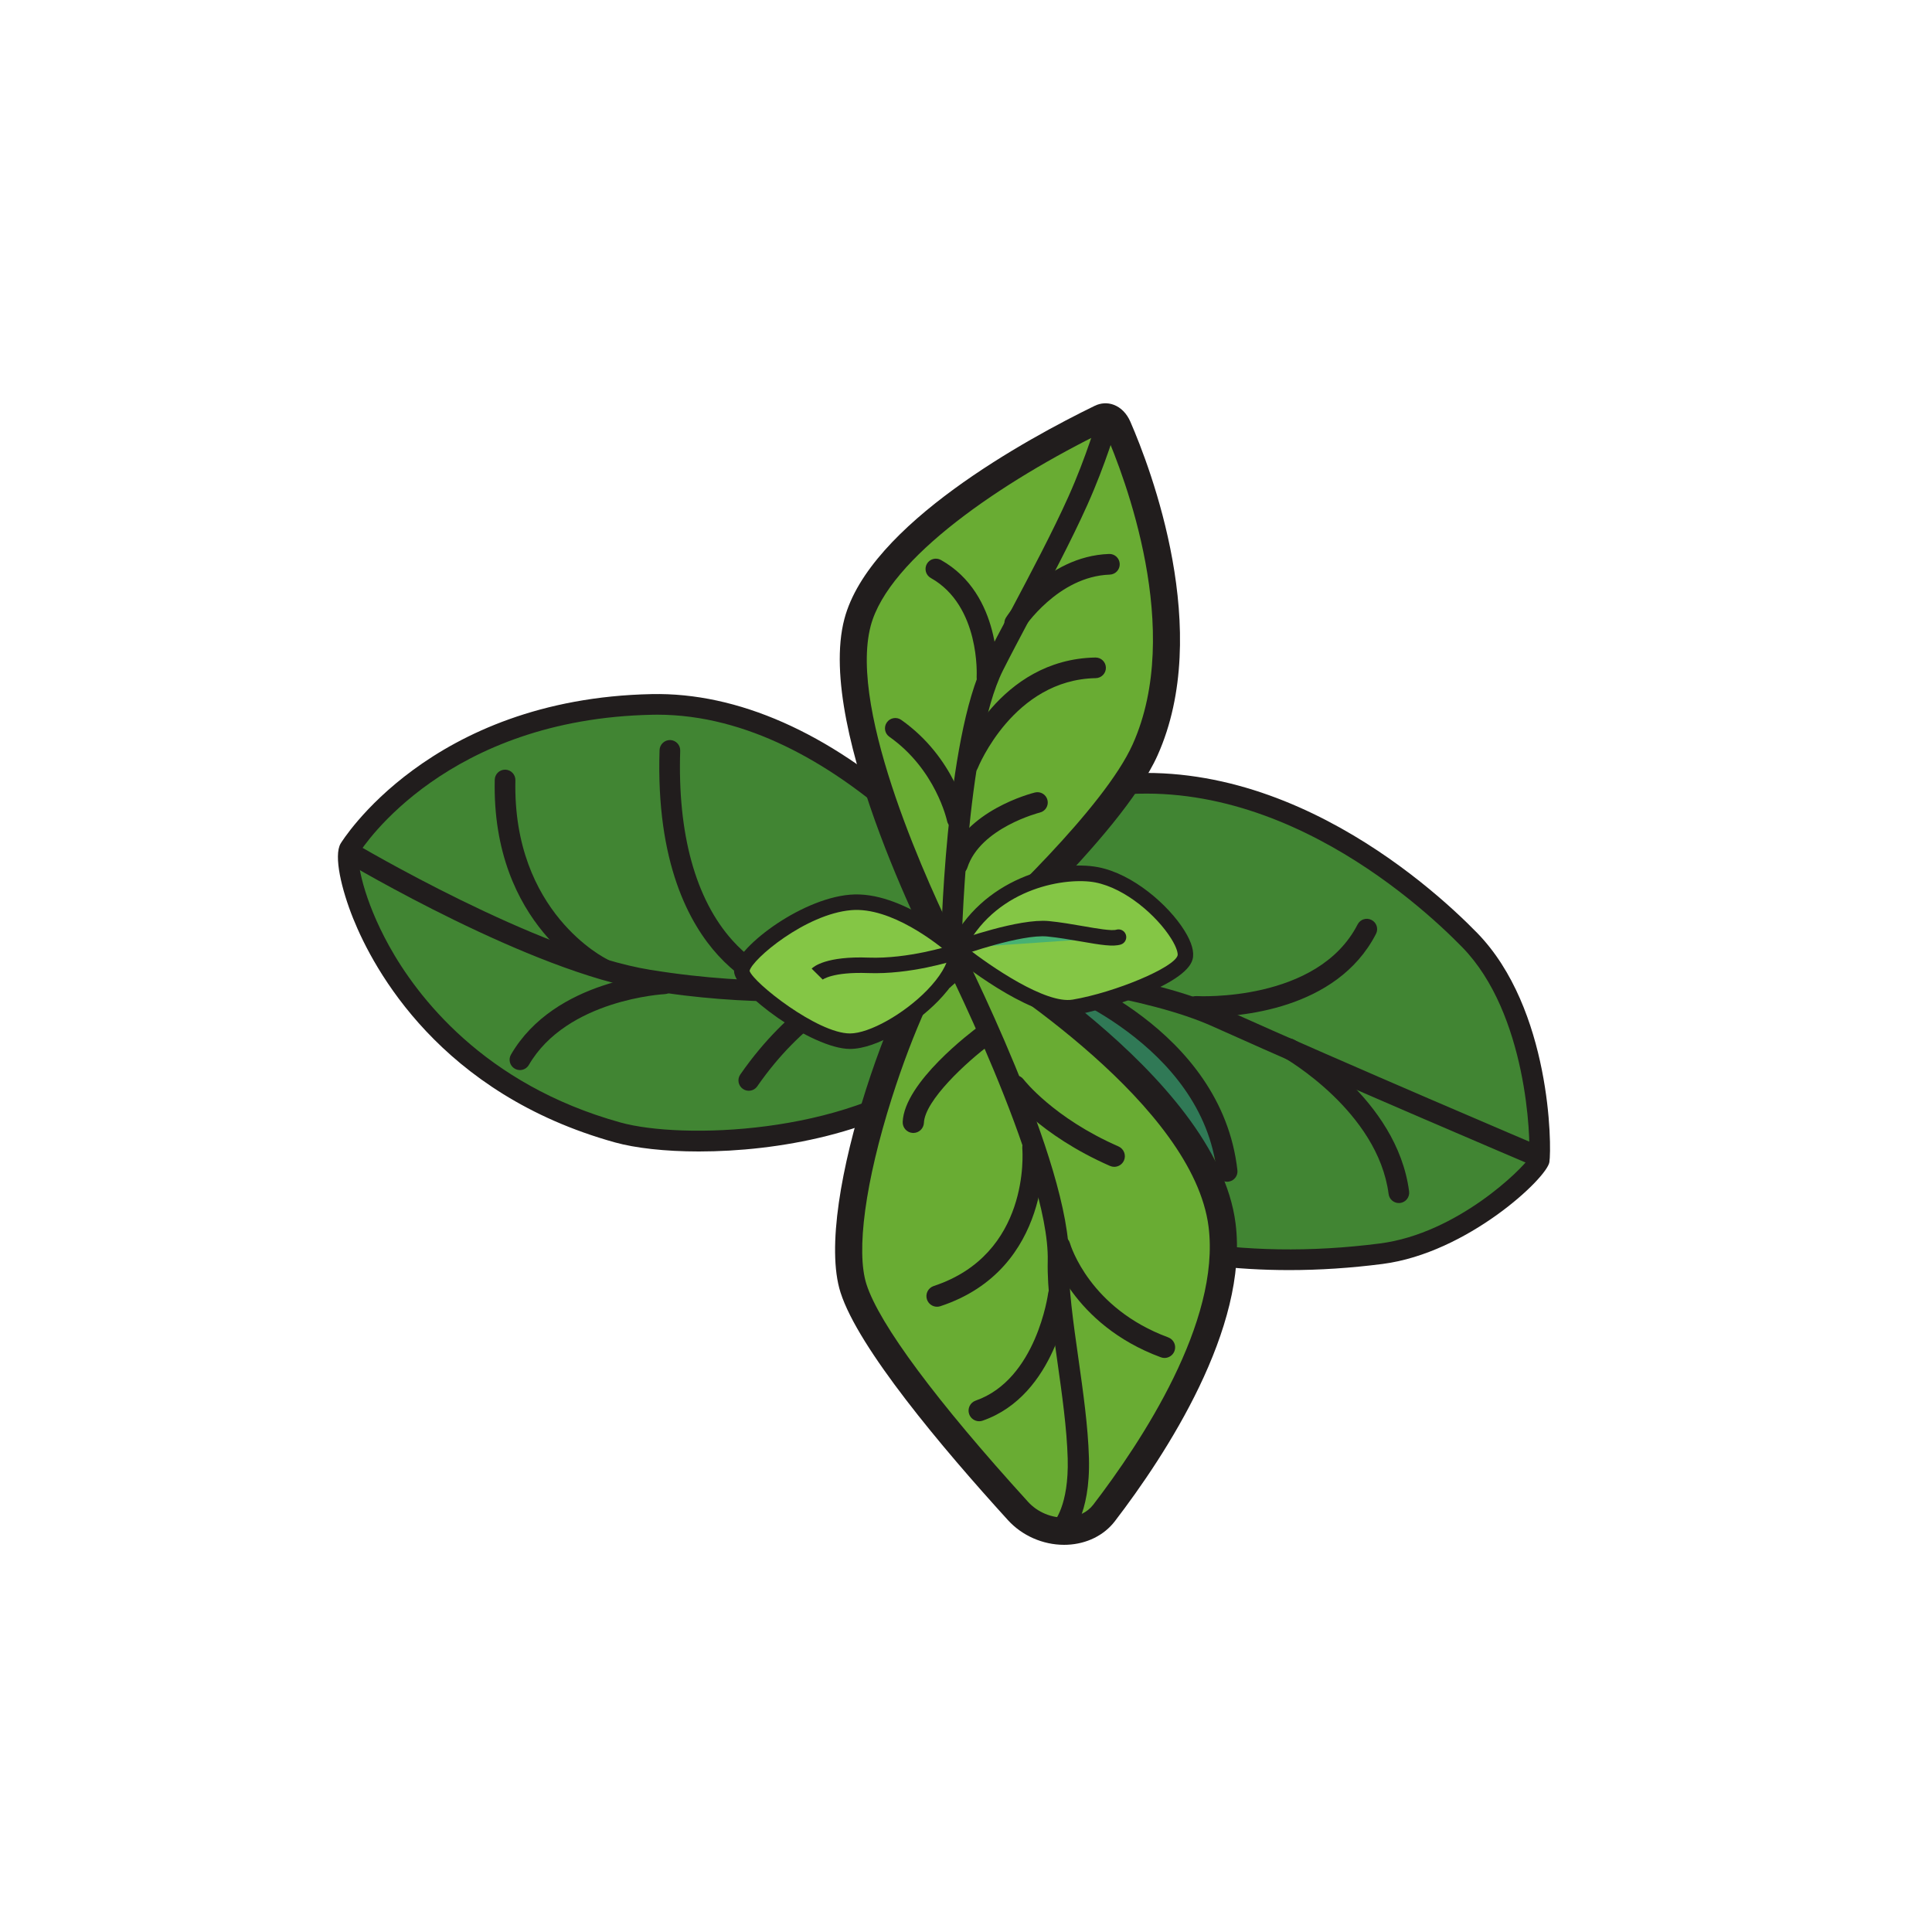<svg xmlns="http://www.w3.org/2000/svg" width="200mm" height="200mm" viewBox="0 0 200 200"><path d="M7660.02 3079.9s432.78-559.4 704.46-707.4c315.25-171.8 692.24-255 1135.32-197.8 247.19 32 462.39 248.1 466.78 275.5 4.38 27.5 8.62 432.8-205.52 652.1-215 220.3-679.97 568-1190.64 433.4s-910.4-455.8-910.4-455.8" style="fill:#418533;fill-opacity:1;fill-rule:nonzero;stroke:none" transform="matrix(.035 0 0 -.035 -189.495 205.896)"/><path d="M9937.73 2459.7h-.01zm-2234.56 614.7c86.06-108.2 444.71-549.1 675.92-675.1 333.32-181.6 709.05-246.9 1116.79-194.3 229.11 29.6 421.36 221.2 440.86 252.9 5.29 55.8-5.86 426.7-197.54 623.1-133.18 136.4-610.56 570.3-1160.99 425.2-428.69-113-781.89-362.1-875.04-431.8m1523.95-948.2c-315.23 0-609.3 73.5-877.26 219.5-274.15 149.3-696.17 692.4-714 715.5l-18.35 23.7 23.37 18.8c4.05 3.2 410.71 326.8 921.75 461.6 582.44 153.5 1081.28-299.2 1220.29-441.6 218.38-223.8 221.28-631.4 213.82-678.3-7.58-47.5-242.79-268.6-493.02-301-93.85-12.1-186.12-18.2-276.6-18.2" style="fill:#211d1d;fill-opacity:1;fill-rule:nonzero;stroke:none" transform="matrix(.035 0 0 -.035 -189.495 205.896)"/><path d="M9945.24 2436.3c-5.55 2.4-558.9 237.3-945.27 411-380.45 171-1391.09 192-1401.25 192.2l1.15 61.1c42.01-.8 1033.4-21.5 1425.14-197.6 385.8-173.4 938.55-408.1 944.09-410.4z" style="fill:#211d1d;fill-opacity:1;fill-rule:nonzero;stroke:none" transform="matrix(.035 0 0 -.035 -189.495 205.896)"/><path d="M8522.65 2991.4s475.57-167 521.04-573.4z" style="fill:#307956;fill-opacity:1;fill-rule:nonzero;stroke:none" transform="matrix(.035 0 0 -.035 -189.495 205.896)"/><path d="M9043.65 2387.5c-15.35 0-28.57 11.5-30.32 27.1-42.84 382.9-496.23 546.4-500.8 548-15.92 5.6-24.29 23-18.7 39 5.59 15.9 23.03 24.3 38.94 18.6 20.16-7 494.21-178.2 541.27-598.8 1.88-16.7-10.19-31.8-26.96-33.7-1.15-.1-2.3-.2-3.43-.2m-64.56 487.4c-16.59 0-27.1.5-29.51.7-16.84 1-29.64 15.5-28.6 32.4 1.05 16.8 15.57 29.6 32.35 28.6 3.57-.3 357.86-18.9 476.27 212 7.7 15 26.09 21 41.12 13.2 15.01-7.6 20.94-26.1 13.24-41.1-116.38-226.9-410.02-245.8-504.87-245.8m572.43-550.4c-15.11 0-28.25 11.2-30.25 26.6-31.72 244.3-306.53 401.7-309.3 403.3-14.7 8.3-19.9 26.9-11.62 41.6s26.92 19.9 41.6 11.6c12.41-7 304.28-174.3 339.91-448.7 2.17-16.7-9.63-32-26.37-34.2-1.33-.2-2.65-.2-3.97-.2" style="fill:#211d1d;fill-opacity:1;fill-rule:nonzero;stroke:none" transform="matrix(.035 0 0 -.035 -189.495 205.896)"/><path d="M8254.07 3041.2s192.23 28.2 379.67 200.3z" style="fill:#307956;fill-opacity:1;fill-rule:nonzero;stroke:none" transform="matrix(.035 0 0 -.035 -189.495 205.896)"/><path d="M8254.03 3010.6c-14.9 0-27.95 11-30.18 26.2-2.45 16.6 9.07 32.1 25.73 34.6 1.84.3 185.92 29.6 363.5 192.6 12.43 11.4 31.75 10.6 43.16-1.8 11.41-12.5 10.59-31.8-1.84-43.2-192.15-176.4-387.66-206.8-395.89-208-1.5-.2-3-.4-4.48-.4" style="fill:#211d1d;fill-opacity:1;fill-rule:nonzero;stroke:none" transform="matrix(.035 0 0 -.035 -189.495 205.896)"/><path d="M8405.19 3119.7s-462.26 691.8-1062.63 679.6c-600.38-12.3-862.67-373.2-894.64-427.1-31.97-53.8 116.95-651.2 793.38-838.9 276.96-76.9 1166.47-9.4 1163.89 586.4" style="fill:#418533;fill-opacity:1;fill-rule:nonzero;stroke:none" transform="matrix(.035 0 0 -.035 -189.495 205.896)"/><path d="M6475.02 3358c-5.41-22.9 12.79-133.4 89.83-272.7 81.22-146.7 278.16-409.8 684.62-522.6 181.05-50.2 660.42-35.7 931.23 171.1 126.8 96.8 192 223.4 193.9 376.4-51.65 73.5-480.18 658.7-1016.44 658.7-5.01 0-9.95-.1-14.98-.2-606.28-12.3-852-385.1-868.16-410.7m1006.66-881c-101.16 0-188.72 10.2-248.55 26.8-516.28 143.3-713.71 511.2-774.62 662.8-33.8 84.1-58.3 185.1-36.86 221.2 2.54 4.3 261.99 428.6 920.28 442 253.41 5.2 522.24-113.5 777.51-343 191.26-172 306.34-343 311.15-350.1l5.11-7.7.04-9.2c.76-177.3-72.57-323.5-217.96-434.6-202.29-154.5-504.65-208.2-736.1-208.2" style="fill:#211d1d;fill-opacity:1;fill-rule:nonzero;stroke:none" transform="matrix(.035 0 0 -.035 -189.495 205.896)"/><path d="M7734.17 2920.6c-121.6 0-257.45 9.3-405.92 33.3-345.19 55.8-874.35 369-896.71 382.4l31.25 52.5c5.37-3.2 541.54-320.7 875.2-374.6 640.93-103.6 1049.3 77.4 1053.35 79.3l25.35-55.6c-13.3-6.1-263.16-117.3-682.52-117.3" style="fill:#211d1d;fill-opacity:1;fill-rule:nonzero;stroke:none" transform="matrix(.035 0 0 -.035 -189.495 205.896)"/><path d="M7741.69 2930.3c-2.07 0-4.18.2-6.29.7-4.14.8-102.45 22.4-197.15 125.9-85.16 93.1-184.36 274-173.3 607.4.56 16.9 14.94 30 31.54 29.6 16.86-.6 30.08-14.7 29.52-31.6-8.14-245.4 45.26-439.4 154.44-561 81.53-90.8 166.78-110.4 167.63-110.6 16.42-3.6 26.91-19.8 23.38-36.2-3.07-14.4-15.68-24.2-29.77-24.2m-789.79-212.5c-5.22 0-10.49 1.4-15.33 4.2-14.58 8.4-19.53 27.2-11.05 41.7 129.55 222.8 438.72 239.1 451.81 239.7 16.79.9 31.13-12.3 31.88-29.2.76-16.8-12.28-31.1-29.12-31.8-2.92-.2-289.13-15.7-401.76-209.4-5.66-9.7-15.91-15.2-26.43-15.2" style="fill:#211d1d;fill-opacity:1;fill-rule:nonzero;stroke:none" transform="matrix(.035 0 0 -.035 -189.495 205.896)"/><path d="M7196.3 2987.6c-4.39 0-8.83 1-13.06 3-12.89 6.1-315.54 154.5-305.79 585.8.37 16.7 13.97 29.9 30.52 29.9h.7c16.87-.4 30.23-14.4 29.85-31.3-8.86-392.1 268.08-527.9 270.87-529.2 15.25-7.2 21.76-25.4 14.54-40.7-5.23-11-16.2-17.5-27.63-17.5" style="fill:#211d1d;fill-opacity:1;fill-rule:nonzero;stroke:none" transform="matrix(.035 0 0 -.035 -189.495 205.896)"/><path d="M7929.66 2960.2s-157.08-65.8-300.9-273.1z" style="fill:#307956;fill-opacity:1;fill-rule:nonzero;stroke:none" transform="matrix(.035 0 0 -.035 -189.495 205.896)"/><path d="M7628.74 2656.6c-6.01 0-12.07 1.8-17.38 5.5-13.86 9.6-17.3 28.6-7.69 42.5 147.2 212.1 307.43 281 314.18 283.8 15.56 6.5 33.46-.8 39.98-16.3 6.51-15.6-.78-33.5-16.3-40-1.62-.7-151.39-66-287.66-262.4-5.94-8.5-15.45-13.1-25.13-13.1" style="fill:#211d1d;fill-opacity:1;fill-rule:nonzero;stroke:none" transform="matrix(.035 0 0 -.035 -189.495 205.896)"/><path d="M8232.82 3110.7s741.38-424.9 795.77-850.9c37.59-294.4-199.08-656.4-348.95-851.9-56.9-74.3-184.05-71.7-254.51 5.8-167.43 183.9-434.11 494.3-486.59 658.4-77.67 243 179.01 942.5 294.28 1038.6" style="fill:#69ac33;fill-opacity:1;fill-rule:nonzero;stroke:none" transform="matrix(.035 0 0 -.035 -189.495 205.896)"/><path d="M8240 3059.6c-47.53-61.6-123.95-222.2-188.32-425.2-78.14-246.5-106.1-452.1-74.82-550 37.61-117.7 207.37-346.3 478.02-643.7 28.15-30.9 70.18-48.4 112.37-46.5 34.14 1.4 62.72 15 80.46 38.1 142.76 186.3 376.9 540.9 340.98 822.4-45.49 356.3-616.39 724.1-748.69 804.9m321.44-1746c-62.62 0-124.12 26.9-166.07 73-196.84 216.3-442.54 508.7-495.16 673.3-84.37 264 183.59 979 306.85 1081.7l21.48 18 24.28-14c30.98-17.7 759.41-439.9 815.69-880.7 39.57-310.1-206.64-685.4-356.93-881.5-32.03-41.8-83.4-67.2-140.94-69.6-3.06-.1-6.13-.2-9.2-.2" style="fill:#211d1d;fill-opacity:1;fill-rule:nonzero;stroke:none" transform="matrix(.035 0 0 -.035 -189.495 205.896)"/><path d="m8572.88 1334.1-42.25 46.6c-.04 0 45.43 47.2 41.44 188.6-2.52 89-16.9 190.3-30.8 288.4-15.56 109.6-30.25 213.2-28.25 295.5 6.65 272.4-324.31 924.3-327.65 930.8l55.98 28.6c13.95-27.3 341.55-672.7 334.51-960.9-1.88-77.1 12.46-178.2 27.64-285.2 14.15-99.8 28.79-202.9 31.4-295.4 4.83-171.2-55.16-230.7-62.02-237" style="fill:#211d1d;fill-opacity:1;fill-rule:nonzero;stroke:none" transform="matrix(.035 0 0 -.035 -189.495 205.896)"/><path d="M8185.63 2017.8c-13.2 0-25.48 8.4-29.84 21.6-5.44 16.5 3.52 34.2 20 39.7 284.86 93.9 263.05 394.6 261.99 407.4-1.45 17.3 11.37 32.5 28.64 34 17.26 1.6 32.47-11.3 33.98-28.6.32-3.6 27.72-362.8-304.92-472.5-3.27-1.1-6.59-1.6-9.85-1.6m672.83-151.5c-3.62 0-7.29.6-10.88 2-262.71 96.9-326.82 311.3-329.43 320.4-4.78 16.7 4.88 34.1 21.57 38.9 16.67 4.8 34.04-4.8 38.84-21.5 2.44-8.3 59.36-193.5 290.79-278.9 16.28-6 24.61-24.1 18.59-40.3-4.68-12.7-16.69-20.6-29.48-20.6" style="fill:#211d1d;fill-opacity:1;fill-rule:nonzero;stroke:none" transform="matrix(.035 0 0 -.035 -189.495 205.896)"/><path d="M8310.27 1679.1c-13 0-25.17 8.2-29.68 21.1-5.7 16.4 2.97 34.3 19.36 40 179.88 62.6 214.06 315.4 214.38 318 2.2 17.2 17.95 29.4 35.15 27.2 17.21-2.2 29.4-17.9 27.2-35.1-1.52-12-39.81-294.2-256.08-369.4-3.42-1.2-6.9-1.8-10.33-1.8" style="fill:#211d1d;fill-opacity:1;fill-rule:nonzero;stroke:none" transform="matrix(.035 0 0 -.035 -189.495 205.896)"/><path d="M8416.46 2671.2s89.29-118.7 293.26-208.1z" style="fill:#307956;fill-opacity:1;fill-rule:nonzero;stroke:none" transform="matrix(.035 0 0 -.035 -189.495 205.896)"/><path d="M8709.71 2431.6c-4.22 0-8.5.9-12.61 2.7-209.11 91.7-301.91 212.9-305.76 218.1-10.43 13.8-7.64 33.5 6.23 44 13.85 10.4 33.52 7.6 43.97-6.2 1.16-1.5 88.24-113.9 280.8-198.3 15.9-7 23.13-25.6 16.17-41.5-5.18-11.7-16.71-18.8-28.8-18.8m-594.26 100.2h-1.39c-17.34.8-30.78 15.4-30.03 32.8 5.1 117 202.83 266.1 225.35 282.7 13.97 10.3 33.63 7.4 43.95-6.6 10.3-14 7.34-33.6-6.62-43.9-75.76-56-197.02-169.3-199.88-234.9-.74-16.9-14.65-30.1-31.38-30.1" style="fill:#211d1d;fill-opacity:1;fill-rule:nonzero;stroke:none" transform="matrix(.035 0 0 -.035 -189.495 205.896)"/><path d="M8234.58 3024.8s460.01 402.8 566.43 640c149.55 333.4-4.14 778.9-80.52 954.6-9.65 22.2-29 37.5-50.75 26.9-151.5-73.7-647.84-333.6-719.26-604.6-84.45-320.4 284.1-1016.9 284.1-1016.9" style="fill:#69ac33;fill-opacity:1;fill-rule:nonzero;stroke:none" transform="matrix(.035 0 0 -.035 -189.495 205.896)"/><path d="M8681.55 4607.3c-301.06-147.3-639.25-375-692.16-575.8-67.43-255.8 178.67-783 257.35-941.8 111.97 101.9 433.64 404.5 517.56 591.6 150.87 336.3-23.63 790.8-80.71 922.1-.68 1.6-1.38 2.8-2.04 3.9M8222.82 2961l-23.8 44.9c-15.35 29.1-374.89 714.3-287.44 1046.1 73.67 279.5 542.43 534 740.55 630.5 17.91 8.7 37.73 9.8 55.79 3.1 21.25-7.8 38.81-25.6 49.47-50.1 60.4-139 244.69-620.8 80.32-987.2-108.75-242.4-557.57-637.1-576.62-653.8z" style="fill:#211d1d;fill-opacity:1;fill-rule:nonzero;stroke:none" transform="matrix(.035 0 0 -.035 -189.495 205.896)"/><path d="m8257.46 3062.5-61.09 1.2c.48 25.7 12.98 632.3 129.91 864.2 21.98 43.6 49.5 95.6 78.63 150.5 57.56 108.7 122.8 231.8 169.4 335.7 53.09 118.4 85.11 229.1 85.43 230.2l58.72-16.9c-1.34-4.6-33.46-115.7-88.41-238.3-47.41-105.7-113.16-229.8-171.16-339.2-28.98-54.8-56.35-106.4-78.06-149.5-110.68-219.5-123.26-831.7-123.37-837.9" style="fill:#211d1d;fill-opacity:1;fill-rule:nonzero;stroke:none" transform="matrix(.035 0 0 -.035 -189.495 205.896)"/><path d="M8277.55 3591.4c-3.7 0-7.46.7-11.11 2.1-15.69 6.2-23.45 23.8-17.33 39.5 4.77 12.3 120.11 299.9 404.85 305h.56c16.61 0 30.23-13.3 30.53-30 .31-16.8-13.12-30.7-29.99-31-243.36-4.5-348.02-263.6-349.04-266.2-4.74-12-16.27-19.4-28.47-19.4m55.73 256.8h-2.02c-16.82 1.1-29.57 15.6-28.49 32.5.13 2.1 11.28 210.2-135.56 292.5-14.72 8.2-19.97 26.9-11.72 41.6s26.84 19.9 41.58 11.7c180.73-101.3 167.32-339.7 166.67-349.8-1.06-16.1-14.5-28.5-30.46-28.5m81.97 161c-5.64 0-11.35 1.6-16.45 4.9-14.18 9.1-18.33 27.9-9.25 42.1 4.74 7.4 118.2 181.6 304.81 188.1 16.88.7 31-12.6 31.58-29.5.59-16.9-12.61-31-29.47-31.6-154.15-5.3-254.48-158.4-255.48-160-5.84-9-15.69-14-25.74-14m-170.16-578.8c-14.2 0-26.91 9.9-29.88 24.3-.32 1.6-33.08 152.1-170.63 248.9-13.79 9.7-17.1 28.7-7.39 42.5s28.76 17.1 42.56 7.4c158-111.2 193.85-279.4 195.3-286.5 3.37-16.5-7.3-32.6-23.82-36-2.06-.4-4.12-.6-6.14-.6m1.02-135.6c-3.1 0-6.25.5-9.36 1.5-16.06 5.2-24.89 22.4-19.72 38.5 48.58 151 249.76 201.9 258.3 204 16.38 4 32.92-6 36.94-22.4 4.01-16.4-5.99-32.9-22.35-36.9-1.77-.5-176.65-45.1-214.73-163.5-4.17-12.9-16.17-21.2-29.08-21.2" style="fill:#211d1d;fill-opacity:1;fill-rule:nonzero;stroke:none" transform="matrix(.035 0 0 -.035 -189.495 205.896)"/><path d="M8242.82 3075s233.08-191 348.02-171.4 313.71 93.6 328.39 147.3-123.37 217.8-261.19 244.4c-99.77 19.3-320.52-20.6-415.22-220.3" style="fill:#84c645;fill-opacity:1;fill-rule:nonzero;stroke:none" transform="matrix(.035 0 0 -.035 -189.495 205.896)"/><path d="M8271.63 3081.3c72.45-56.8 235.35-168.9 315.36-155.1 126.43 21.6 300.34 94.9 310.14 130.7 1.26 4.6-.99 20.8-18.56 49.1-42.29 68-135.47 149.5-224.88 166.8-81.32 15.8-286.12-11.9-382.06-191.5m302.01-202c-124.41 0-322.02 158.9-345.34 178l-13.85 11.3 7.67 16.2c94.26 198.8 318.39 256.6 440.27 233 102.16-19.7 207.68-111.4 255.09-187.6 21.75-35 29.77-63.7 23.85-85.4-20.79-76-259.44-148.9-346.63-163.8-6.74-1.1-13.78-1.7-21.06-1.7" style="fill:#211d1d;fill-opacity:1;fill-rule:nonzero;stroke:none" transform="matrix(.035 0 0 -.035 -189.495 205.896)"/><path d="M8250.49 3078.9s179.41 64.8 263.34 56.8c83.93-8.1 177.37-34.2 208.55-24.7z" style="fill:#47b173;fill-opacity:1;fill-rule:nonzero;stroke:none" transform="matrix(.035 0 0 -.035 -189.495 205.896)"/><path d="M8250.5 3056c-9.39 0-18.19 5.8-21.55 15.1-4.3 11.9 1.87 25.1 13.76 29.4 7.53 2.7 185.21 66.4 273.3 58 34.35-3.3 70.36-9.6 102.13-15.1 39.39-6.9 84-14.6 97.54-10.5 12.08 3.7 24.91-3.1 28.61-15.2s-3.11-24.9-15.21-28.6c-22.88-7-58.24-1.4-118.79 9.2-30.95 5.3-66.05 11.4-98.63 14.6-77.8 7.3-251.65-54.9-253.39-55.5-2.57-1-5.19-1.4-7.77-1.4" style="fill:#211d1d;fill-opacity:1;fill-rule:nonzero;stroke:none" transform="matrix(.035 0 0 -.035 -189.495 205.896)"/><path d="M8244.27 3072.1s-167.3 154.2-314.49 141.6c-147.19-12.7-321.81-159.3-321.69-202.9.13-43.6 214.74-207.5 319.88-207.6 105.14-.2 319.29 159 316.3 268.9" style="fill:#84c645;fill-opacity:1;fill-rule:nonzero;stroke:none" transform="matrix(.035 0 0 -.035 -189.495 205.896)"/><path d="M7631.15 3011.2c11.1-34.9 200.77-185 296.85-185.1h.12c57.04 0 159.27 57.3 227.99 127.8 38.23 39.3 61.33 78 64.82 108.2-33.83 28.9-170.85 138.8-289.2 128.7-134.87-11.5-292.81-144.9-300.58-179.6m296.97-230.9h-.19c-111.33.1-342.57 168-342.75 230.4-.18 63.3 191.72 212.8 342.64 225.8 155.51 13.4 324.84-141 331.97-147.6l7.11-6.5.27-9.7c1.54-56.7-41.7-113.2-78.24-150.7-66.96-68.8-181.08-141.7-260.81-141.7" style="fill:#211d1d;fill-opacity:1;fill-rule:nonzero;stroke:none" transform="matrix(.035 0 0 -.035 -189.495 205.896)"/><path d="M8231.13 3064.1s-126.55-41.1-248.29-36.6c-121.75 4.6-151.75-25.8-151.75-25.8z" style="fill:#47b173;fill-opacity:1;fill-rule:nonzero;stroke:none" transform="matrix(.035 0 0 -.035 -189.495 205.896)"/><path d="m7846.58 2984.9.82.7-32.6 32.2c6.19 6.3 43.52 37.4 168.89 32.6 116.35-4.2 239.13 35.1 240.36 35.5 12.03 3.9 24.96-2.7 28.87-14.7 3.91-12.1-2.68-25-14.72-28.9-5.32-1.7-131.72-42.3-256.22-37.6-105.48 4-135.12-19.6-135.4-19.8" style="fill:#211d1d;fill-opacity:1;fill-rule:nonzero;stroke:none" transform="matrix(.035 0 0 -.035 -189.495 205.896)"/></svg>